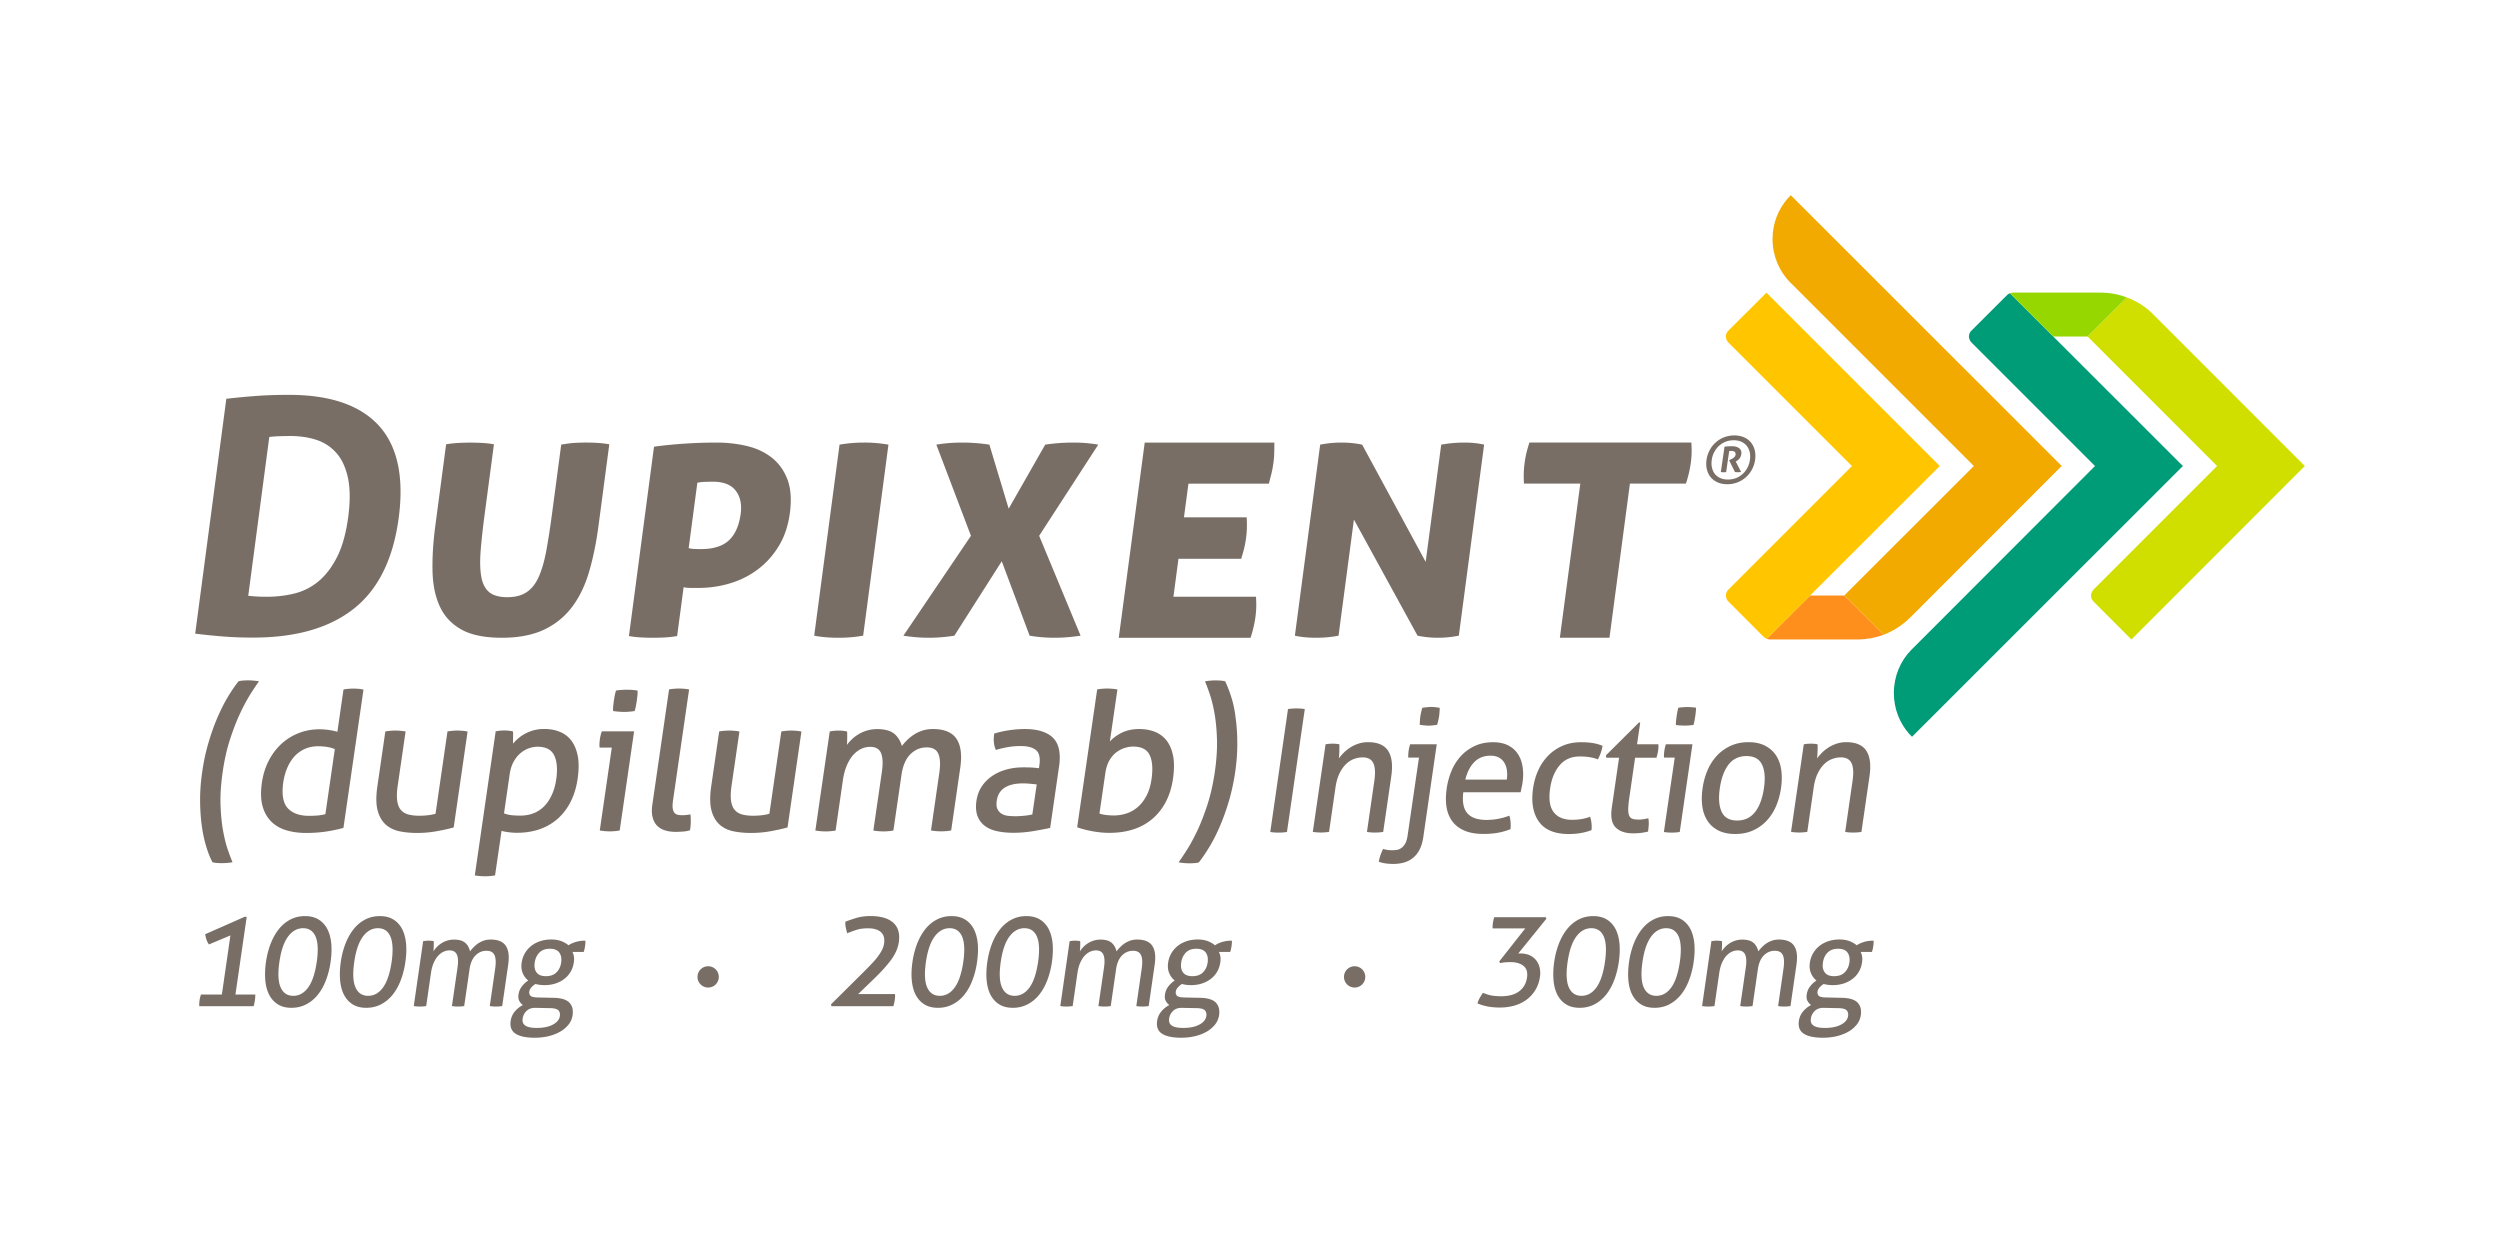 <svg version="1.1" id="Layer_1" xmlns="http://www.w3.org/2000/svg" x="0" y="0" viewBox="0 0 458.52 226.48" style="enable-background:new 0 0 458.52 226.48" xml:space="preserve"><style>.st6{fill:#796e65}</style><switch><g><path d="m422.72 85.47-31.8 31.82-6.78-6.79-.25-.26c-.24-.28-.38-.62-.38-1 0-.4.16-.75.4-1.04l.2-.21 22.52-22.52-23.75-23.76 7.18-7.17c1.72.64 3.26 1.58 4.56 2.82l28.1 28.11z" style="fill:#d0df00"/><path d="M368.64 53.78c-.16.06-.31.14-.45.26l-6.77 6.76c-.17.26-.3.57-.3.91 0 .39.17.76.4 1.03l.18.19 22.54 22.54-33.56 33.59-.11.1c-2.01 2.05-3.22 4.85-3.22 7.95 0 2.86 1.04 5.45 2.78 7.45l.55.57 49.68-49.66-31.72-31.69z" style="fill:#009b77"/><path d="M376.59 61.72h6.28l7.19-7.17c-1.48-.57-3.11-.88-4.8-.88H369.2c-.19 0-.39.04-.56.11l7.95 7.94z" style="fill:#97d700"/><path d="m328.45 35.81-.56.57c-1.75 2-2.79 4.6-2.79 7.46 0 3.09 1.22 5.9 3.22 7.95l.12.1 33.58 33.58-23.77 23.75 7.19 7.2c1.7-.64 3.26-1.61 4.57-2.84l.71-.69 27.41-27.43-49.68-49.65z" style="fill:#f2a900"/><path d="M345.45 116.43c-1.5.55-3.09.85-4.78.85h-16.04c-.21 0-.41-.04-.6-.11l7.95-7.94h6.27l7.2 7.2z" style="fill:#ff8f1c"/><path d="m355.77 85.47-31.73 31.69a1.85 1.85 0 0 1-.56-.36l-.02-.01-6.37-6.38-.1-.1a1.63 1.63 0 0 1-.44-1.1c0-.4.16-.74.4-1.02l.22-.22 22.49-22.49-22.58-22.58-.1-.11c-.26-.29-.44-.66-.44-1.08 0-.37.15-.68.35-.96l.34-.34 6.75-6.73 31.79 31.79z" style="fill:#ffc600"/><path class="st6" d="M46.43 116.94c7.87 0 14.04-1.78 18.5-5.33 4.47-3.55 7.2-9.11 8.2-16.66.99-7.51-.23-13.14-3.66-16.9-3.44-3.75-8.93-5.63-16.48-5.63-2.24 0-4.28.07-6.14.21-1.86.14-3.64.31-5.34.51l-5.71 43.08c1.65.2 3.33.37 5.03.51 1.7.14 3.57.21 5.6.21zm2.96-36.79c.57-.08 1.22-.13 1.97-.15.74-.02 1.39-.03 1.95-.03 1.68 0 3.23.23 4.67.69 1.44.46 2.66 1.25 3.67 2.37 1.01 1.12 1.73 2.64 2.15 4.55.42 1.92.45 4.31.07 7.19-.39 2.95-1.05 5.37-1.98 7.25-.93 1.88-2.05 3.37-3.35 4.49a10.893 10.893 0 0 1-4.41 2.31c-1.63.42-3.37.63-5.21.63a28.788 28.788 0 0 1-3.39-.18l3.86-29.12zM109.59 81.23a35.517 35.517 0 0 0-4.16 0c-.72.04-1.55.15-2.5.32l-1.71 12.86c-.34 2.56-.69 4.79-1.04 6.68-.36 1.89-.82 3.47-1.38 4.73-.57 1.26-1.31 2.2-2.23 2.8-.92.61-2.1.91-3.52.91-1.47 0-2.57-.31-3.31-.91-.74-.61-1.23-1.54-1.46-2.8-.23-1.26-.27-2.84-.13-4.73.15-1.89.39-4.12.73-6.68l1.71-12.92c-.7-.13-1.41-.21-2.14-.25-.73-.04-1.45-.06-2.17-.06-.75 0-1.51.02-2.25.06-.74.04-1.48.13-2.21.25l-1.97 14.88c-.41 3.07-.58 5.87-.52 8.41.06 2.54.52 4.72 1.37 6.52.85 1.81 2.18 3.2 3.98 4.19 1.8.99 4.26 1.48 7.37 1.48 3.07 0 5.64-.5 7.73-1.48 2.08-.99 3.8-2.38 5.16-4.19 1.35-1.8 2.4-3.98 3.13-6.52.74-2.54 1.31-5.35 1.71-8.41l1.97-14.88c-.69-.13-1.41-.21-2.16-.26zM138.99 104.43c1.52-1.14 2.8-2.56 3.85-4.29 1.05-1.72 1.72-3.74 2.03-6.05.33-2.52.17-4.61-.49-6.27-.66-1.66-1.64-2.98-2.94-3.97-1.3-.99-2.82-1.68-4.58-2.08-1.75-.4-3.56-.6-5.4-.6-1.89 0-3.83.06-5.83.19s-3.89.32-5.68.57l-4.6 34.73c.74.13 1.48.21 2.24.25a40.162 40.162 0 0 0 4.39 0c.74-.04 1.48-.13 2.21-.25l1.19-8.95c.41.08.87.12 1.37.12h1.39c1.97 0 3.9-.28 5.79-.85 1.85-.56 3.55-1.41 5.06-2.55zm-10.44-3.72c-.34 0-.73-.01-1.19-.03-.46-.02-.81-.07-1.05-.16l1.59-11.98c.35-.08.81-.14 1.38-.16.57-.02 1.07-.03 1.49-.03 1.93 0 3.32.55 4.16 1.64.84 1.09 1.15 2.5.92 4.22-.29 2.19-1.01 3.81-2.16 4.89-1.16 1.08-2.87 1.61-5.14 1.61zM158.31 116.59l4.64-35.04a25.64 25.64 0 0 0-4.53-.38c-1.48 0-2.96.13-4.44.38l-4.65 35.04c1.36.26 2.83.38 4.4.38 1.54.01 3.06-.12 4.58-.38zM190.59 98.27l10.84-16.72c-1.49-.26-3.02-.38-4.59-.38-1.7 0-3.41.12-5.14.38L185 93.29l-3.54-11.74c-1.7-.26-3.38-.38-5.04-.38-1.56 0-3.13.12-4.69.38l6.35 16.72-12.39 18.32c1.67.26 3.22.38 4.66.38 1.48 0 3.04-.12 4.69-.38l8.69-13.65 5.11 13.65c1.54.26 3.06.38 4.59.38.76 0 1.53-.03 2.27-.09.75-.06 1.58-.16 2.49-.29l-7.6-18.32zM205.19 116.98h24.17c.43-1.3.73-2.58.9-3.83.09-.69.14-1.32.15-1.89.01-.56-.01-1.17-.05-1.82h-15.14l.92-6.95h11.5c.22-.69.4-1.33.55-1.92.14-.58.26-1.22.35-1.92.09-.69.14-1.32.15-1.89.01-.56 0-1.19-.04-1.88h-11.5l.82-6.17h14.75c.17-.65.33-1.28.48-1.88.15-.61.26-1.26.36-1.95.09-.69.14-1.32.15-1.88.01-.56.02-1.17.02-1.82h-23.78l-4.76 35.8zM264.33 81.55l-2.85 21.5-11.65-21.5c-1.24-.26-2.51-.38-3.83-.38-1.27 0-2.56.13-3.87.38l-4.64 35.04c1.15.26 2.47.38 3.95.38 1.44 0 2.79-.13 4.06-.38l2.82-21.3 11.67 21.3c1.24.26 2.49.38 3.77.38 1.23 0 2.5-.13 3.8-.38l4.64-35.04c-1.11-.26-2.32-.38-3.64-.38-1.38 0-2.8.13-4.23.38zM280.51 81.17c-.22.65-.39 1.26-.53 1.82s-.25 1.19-.35 1.88c-.17 1.26-.21 2.53-.12 3.83h10.33l-3.75 28.27h9.1l3.75-28.27h10.27c.43-1.3.73-2.58.9-3.83.09-.69.14-1.32.15-1.88.01-.56-.01-1.17-.05-1.82h-29.7zM46.45 124.82c-.63-.05-1.27-.05-1.89 0-.31.03-.56.06-.75.11l-.04.01-.03.03c-.66.82-1.32 1.8-1.99 2.92-.66 1.11-1.3 2.39-1.9 3.79-.6 1.39-1.15 2.94-1.63 4.6-.49 1.66-.87 3.43-1.13 5.27-.27 1.84-.4 3.6-.39 5.25.01 1.65.11 3.19.3 4.58.19 1.4.46 2.68.8 3.81s.72 2.11 1.15 2.91l.03.05.05.01c.19.05.42.08.71.11a10.922 10.922 0 0 0 1.87 0c.33-.02.63-.06.9-.11l.16-.03-.08-.13c-.21-.49-.48-1.21-.8-2.14-.33-.93-.62-2.1-.87-3.46-.25-1.37-.41-2.97-.47-4.77-.06-1.8.07-3.83.39-6.03.32-2.22.78-4.26 1.37-6.05.58-1.8 1.21-3.4 1.86-4.78.65-1.38 1.29-2.55 1.88-3.49.6-.94 1.08-1.67 1.43-2.15l.12-.16-.19-.04c-.27-.05-.55-.08-.86-.11zM65.7 126.33c-.31-.02-.6-.04-.86-.04-.24 0-.52.01-.85.04-.32.02-.63.06-.9.11l-.09.02-1.12 7.75c-.42-.12-.89-.22-1.46-.31-2-.31-3.96-.11-5.67.57-1.18.47-2.25 1.14-3.18 2-.92.86-1.7 1.9-2.31 3.1-.61 1.2-1.02 2.54-1.23 3.99-.24 1.69-.2 3.13.12 4.29.33 1.16.87 2.12 1.62 2.85.75.74 1.68 1.27 2.78 1.59 1.09.32 2.28.48 3.55.48 1.35 0 2.61-.09 3.73-.26s2.16-.39 3.08-.65l.08-.02 3.66-25.24.02-.12-.12-.02a4.45 4.45 0 0 0-.85-.13zm-9.01 23.3c-1.73 0-3.04-.47-3.9-1.39-.86-.92-1.14-2.49-.85-4.66.14-.97.38-1.87.72-2.68.33-.81.77-1.52 1.3-2.12.53-.59 1.17-1.06 1.9-1.4.73-.34 1.57-.51 2.51-.51.62 0 1.19.05 1.71.14.48.08.92.21 1.33.38l-1.73 11.93c-.38.1-.82.18-1.3.24-.52.04-1.09.07-1.69.07zM84.77 134.03c-.33-.02-.61-.04-.86-.04s-.54.01-.87.04-.62.06-.88.11l-.09.02-2.19 15.09c-.84.24-1.85.36-2.99.36-.78 0-1.46-.08-2.03-.24-.55-.15-1.01-.44-1.35-.84-.34-.4-.56-.96-.66-1.67-.1-.72-.07-1.64.09-2.75l1.43-9.83.02-.12-.12-.02c-.25-.05-.54-.08-.88-.11s-.62-.04-.88-.04c-.23 0-.51.01-.85.04-.34.02-.64.06-.9.11l-.09.02-1.46 10.06c-.26 1.8-.25 3.28.04 4.39.29 1.11.79 1.99 1.49 2.62.69.62 1.55 1.03 2.56 1.24.99.2 2.07.3 3.22.3 1.22 0 2.42-.11 3.58-.32 1.16-.21 2.17-.43 3.03-.67l.08-.02 2.53-17.47.02-.12-.12-.02c-.27-.06-.55-.1-.87-.12zM104.85 135.91a4.936 4.936 0 0 0-2.13-1.67c-.86-.36-1.83-.54-2.89-.54a7.28 7.28 0 0 0-4.97 1.89c-.28.26-.54.53-.77.8v-.12c0-.25.01-.52.01-.8s.01-.54.01-.79c0-.34-.02-.43-.03-.48l-.02-.07-.07-.01a7.612 7.612 0 0 0-2.24-.11c-.26.02-.51.06-.75.11l-.09.02-3.81 26.29-.02.12.12.02c.25.05.53.08.86.11.33.02.61.04.86.04s.54-.01.87-.04c.33-.02.64-.06.92-.11l.09-.01 1.19-8.17c.35.1.77.18 1.24.24.53.07 1.06.11 1.58.11 3.07 0 5.61-.89 7.55-2.64 1.93-1.75 3.14-4.2 3.59-7.3.22-1.55.24-2.91.04-4.05-.22-1.13-.59-2.09-1.14-2.84zm-5.16 12.08c-.57.54-1.22.95-1.94 1.21s-1.5.39-2.32.39c-.74 0-1.34-.04-1.79-.1-.41-.06-.81-.17-1.2-.31l1.04-7.18c.13-.87.36-1.63.7-2.25.34-.63.75-1.15 1.22-1.56.47-.41.98-.72 1.53-.92.55-.2 1.12-.31 1.68-.31 1.5 0 2.52.53 3.03 1.58.52 1.07.64 2.54.38 4.37-.17 1.15-.46 2.16-.87 2.99-.39.84-.89 1.54-1.46 2.09zM116.83 126.64c-.27-.05-.59-.08-.94-.11-.38-.02-.67-.03-.91-.03s-.54.01-.92.03c-.36.02-.69.06-1 .11l-.08.01-.02.07c-.08.26-.16.56-.22.89-.06.33-.11.62-.15.88-.04.26-.07.55-.11.88-.04.33-.05.64-.04.93v.1l.1.02c.29.05.61.08.97.11.35.02.67.04.95.04.26 0 .56-.01.91-.04.36-.03.67-.06.95-.11l.08-.01.02-.07c.09-.28.16-.59.22-.92.06-.33.11-.62.15-.88.04-.26.07-.55.11-.88.04-.33.05-.63.04-.89v-.1l-.11-.03zM110.36 134.21c-.08.19-.15.42-.2.66-.06.24-.11.48-.14.73-.03.24-.06.48-.07.73-.01.25-.01.47.01.67l.01.11h2.24l-2.19 15.08-.02.12.12.02c.26.05.54.08.86.11.33.02.6.04.83.04.25 0 .53-.01.87-.04.32-.02.62-.06.89-.11l.09-.02 2.62-18.04.02-.14h-5.9l-.04.08zM126.64 149.35l-.14.03c-.19.05-.42.08-.68.1-.65.06-1.1.05-1.53-.05a1.11 1.11 0 0 1-.58-.34c-.15-.18-.26-.45-.32-.8-.06-.36-.04-.86.05-1.5l2.93-20.22.02-.12-.12-.02a9.56 9.56 0 0 0-.86-.11c-.31-.02-.6-.04-.86-.04s-.55.01-.87.04c-.31.02-.61.06-.88.11l-.09.02-3.06 21.08c-.14.95-.12 1.75.05 2.39.17.65.46 1.18.86 1.56.4.39.9.67 1.48.84.57.17 1.2.25 1.89.25.39 0 .83-.02 1.31-.05.48-.04.9-.11 1.25-.23l.07-.02.01-.08c.14-.96.16-1.87.07-2.69v-.15zM146 134.03c-.33-.02-.61-.04-.86-.04s-.54.01-.87.04-.62.06-.88.11l-.09.02-2.19 15.09c-.84.24-1.85.36-2.99.36-.78 0-1.46-.08-2.03-.24-.55-.15-1.01-.44-1.35-.84-.34-.4-.56-.96-.66-1.67-.1-.72-.07-1.64.09-2.75l1.43-9.83.02-.12-.12-.02c-.25-.05-.54-.08-.88-.11s-.62-.04-.88-.04c-.23 0-.51.01-.85.04-.34.02-.64.06-.9.11l-.09.02-1.46 10.06c-.26 1.8-.25 3.28.04 4.39.29 1.11.79 1.99 1.49 2.62.69.62 1.55 1.03 2.56 1.24.99.2 2.07.3 3.22.3 1.22 0 2.42-.11 3.58-.32 1.16-.21 2.17-.43 3.03-.67l.08-.02 2.53-17.47.02-.12-.12-.02c-.27-.06-.55-.1-.87-.12zM171.07 133.71c-.69 0-1.32.1-1.9.29-.57.19-1.1.44-1.57.75s-.91.66-1.31 1.07c-.33.33-.63.67-.88 1-.27-.93-.72-1.67-1.36-2.21-.7-.59-1.77-.89-3.19-.89-.68 0-1.33.1-1.93.29-.6.19-1.14.44-1.62.75-.48.3-.92.66-1.29 1.05a8.7 8.7 0 0 0-.69.81c.03-.29.04-.61.05-.97.01-.58.01-1.04-.01-1.39l-.01-.1-.1-.02c-.24-.05-.48-.08-.71-.11a7.51 7.51 0 0 0-1.5 0c-.26.02-.52.06-.78.11l-.09.02-2.62 18.04-.02.12.12.02c.26.05.55.08.87.11.34.02.63.04.88.04s.53-.01.87-.04c.32-.02.62-.06.89-.11l.09-.02 1.34-9.26c.15-1.01.39-1.91.72-2.68.33-.77.72-1.41 1.17-1.91.45-.5.94-.88 1.47-1.12.53-.25 1.09-.37 1.65-.37.98 0 1.62.36 1.96 1.1.34.76.4 1.92.18 3.45l-1.55 10.67-.02.12.12.02c.25.05.54.08.85.11.33.02.61.04.86.04s.53-.01.87-.04c.32-.02.62-.06.89-.11l.09-.02 1.49-10.24c.24-1.64.78-2.9 1.62-3.74.83-.83 1.84-1.26 2.99-1.26 1.08 0 1.77.37 2.12 1.13.36.78.43 1.97.2 3.55l-1.51 10.43-.02.12.12.02c.25.05.54.08.85.11.33.02.61.04.86.04s.54-.01.89-.04c.33-.02.63-.06.9-.11l.09-.02 1.67-11.53c.33-2.31.1-4.08-.69-5.26-.79-1.2-2.26-1.81-4.37-1.81zM187.97 133.71c-.88 0-1.83.07-2.81.21-.98.14-1.9.34-2.73.6l-.08.02-.01.08c-.16 1.09-.07 2.04.27 2.83l.04.1.11-.03c.7-.21 1.42-.38 2.14-.5.72-.13 1.49-.19 2.3-.19 1.29 0 2.25.26 2.84.77.58.5.78 1.43.59 2.76l-.08.54c-.3-.04-.67-.08-1.07-.11-.48-.04-1.1-.05-1.84-.05-1.01 0-2 .12-2.95.37-.95.25-1.83.63-2.61 1.14-.78.51-1.45 1.16-1.97 1.92-.53.77-.87 1.68-1.02 2.69-.15 1.04-.1 1.94.15 2.68.25.74.68 1.36 1.27 1.84.58.48 1.34.83 2.25 1.04.89.21 1.93.32 3.08.32 1.21 0 2.43-.1 3.63-.3 1.2-.2 2.23-.39 3.06-.58l.08-.02 1.64-11.32c.34-2.36-.03-4.11-1.12-5.2-1.07-1.06-2.81-1.61-5.16-1.61zm-1.76 15.99c-.41 0-.85-.02-1.31-.07a2.78 2.78 0 0 1-1.17-.37c-.33-.2-.6-.49-.78-.86-.19-.37-.23-.9-.13-1.57.15-1.05.64-1.85 1.44-2.36.81-.52 1.94-.79 3.36-.79.36 0 .82.02 1.34.07.49.04.87.08 1.18.12l-.8 5.5c-.43.11-.93.19-1.46.24-.59.06-1.15.09-1.67.09zM214.03 135.91a5.081 5.081 0 0 0-2.16-1.67c-.87-.35-1.86-.53-2.94-.53-1.27 0-2.41.26-3.39.78-.81.43-1.47.94-1.98 1.5l1.37-9.42.02-.12-.12-.02c-.26-.05-.56-.08-.87-.11-.33-.02-.62-.04-.88-.04s-.55.01-.87.04c-.31.02-.61.06-.89.11l-.09.02-3.67 25.28.1.03c.71.26 1.61.49 2.67.69 1.06.2 2.12.3 3.15.3 3.28 0 5.96-.89 7.96-2.64s3.25-4.2 3.7-7.3c.22-1.55.24-2.91.04-4.05-.21-1.14-.6-2.1-1.15-2.85zm-5.29 12.05c-.6.54-1.29.94-2.04 1.2-.76.26-1.57.4-2.41.4-.5 0-.99-.03-1.46-.09a6 6 0 0 1-1.18-.26l1.08-7.42c.13-.89.37-1.66.72-2.28.35-.62.78-1.13 1.26-1.5s1-.65 1.54-.82c.53-.17 1.07-.26 1.59-.26 1.5 0 2.52.52 3.01 1.54.51 1.05.62 2.54.35 4.44-.17 1.15-.47 2.15-.9 2.99-.44.84-.96 1.53-1.56 2.06zM225.85 127.92c-.35-1.12-.73-2.1-1.12-2.92l-.03-.05-.06-.01c-.18-.05-.42-.08-.72-.11-.61-.05-1.25-.05-1.89 0-.33.03-.61.06-.87.11l-.16.03.06.14c.21.48.47 1.18.8 2.14.32.93.62 2.1.87 3.48.25 1.37.41 2.98.47 4.78.06 1.79-.07 3.83-.39 6.05-.32 2.2-.78 4.23-1.36 6.03-.59 1.81-1.22 3.42-1.86 4.78-.65 1.36-1.28 2.53-1.88 3.47-.61.96-1.08 1.66-1.43 2.15l-.12.16.19.04c.26.05.55.08.87.11.32.02.66.04.98.04.31 0 .6-.01.89-.04.29-.02.53-.06.73-.11l.04-.01.03-.03c.63-.79 1.29-1.77 1.97-2.9.68-1.13 1.33-2.42 1.92-3.81.6-1.41 1.15-2.95 1.63-4.58.48-1.65.86-3.41 1.13-5.25.27-1.84.4-3.61.39-5.27 0-1.65-.1-3.2-.3-4.6-.15-1.42-.43-2.7-.78-3.82zM321.83 82.56c-.14-.54-.37-1.02-.7-1.42-.33-.4-.76-.72-1.27-.94-.52-.22-1.11-.34-1.77-.34-.66 0-1.29.12-1.87.34a5.036 5.036 0 0 0-2.65 2.36 5.42 5.42 0 0 0-.58 1.77c-.09.64-.07 1.23.07 1.78.14.54.37 1.02.7 1.42.33.4.76.71 1.27.94.51.23 1.11.34 1.77.34.66 0 1.29-.12 1.87-.34a5.095 5.095 0 0 0 2.65-2.35c.29-.54.49-1.14.58-1.78.09-.64.06-1.23-.07-1.78zm-4.92 5.39c-.54 0-1.02-.09-1.42-.28-.4-.19-.74-.44-.98-.76-.25-.32-.42-.7-.52-1.14-.1-.43-.11-.91-.04-1.42.07-.5.22-.98.45-1.41.22-.44.51-.82.85-1.14.34-.32.75-.58 1.21-.77.46-.19.97-.28 1.51-.28.55 0 1.03.09 1.43.28.4.19.73.44.98.76s.43.7.53 1.14c.1.44.11.91.04 1.41-.07.51-.22.99-.45 1.43-.23.44-.52.82-.86 1.14-.35.32-.75.58-1.21.77-.47.17-.98.27-1.52.27z"/><path class="st6" d="M318.94 82.18c-.16-.11-.36-.2-.59-.26-.23-.06-.5-.08-.78-.08-.23 0-.44.01-.64.02-.19.02-.4.04-.61.06h-.03l-.67 4.61-.01.04.04.01c.14.02.3.04.46.04.17 0 .33-.01.45-.04l.03-.01.56-3.84c.08-.01.15-.02.21-.02.07 0 .14-.01.2-.01.26 0 .46.06.6.18.14.12.19.28.16.5s-.14.4-.32.54c-.19.15-.38.26-.58.35l-.3.12 1.07 2.16.01.02h.02c.21.04.47.04.74.03.1 0 .2-.01.31-.03l.06-.01-.98-1.91c.21-.11.42-.26.62-.47.21-.22.34-.52.4-.89.04-.25.02-.47-.06-.67a1.3 1.3 0 0 0-.37-.44z"/><g><path class="st6" d="M236.23 130.05c.25-.04.5-.07.77-.09a10.428 10.428 0 0 1 1.57 0c.26.02.5.05.74.09l-3.27 22.54a9.582 9.582 0 0 1-1.55.12c-.26 0-.52-.01-.79-.03-.27-.02-.51-.05-.72-.09l3.25-22.54zM243.12 136.51c.23-.04.45-.07.66-.09a6.908 6.908 0 0 1 1.26 0c.19.02.39.05.61.09.01.31.01.74 0 1.27-.02.53-.05.98-.1 1.33.25-.35.56-.71.92-1.07.36-.36.76-.67 1.21-.96s.94-.51 1.48-.69c.55-.18 1.13-.27 1.75-.27 1.77 0 2.99.53 3.68 1.58.69 1.06.88 2.62.58 4.69l-1.48 10.19c-.23.04-.48.07-.77.09-.28.02-.54.03-.76.03a9.9 9.9 0 0 1-.73-.03c-.27-.02-.51-.05-.72-.09l1.35-9.34c.22-1.48.15-2.58-.19-3.28-.34-.7-.99-1.05-1.95-1.05-.56 0-1.11.11-1.64.31-.53.21-1.02.53-1.46.97-.44.44-.83 1.01-1.17 1.71-.33.7-.57 1.54-.71 2.52l-1.18 8.15c-.23.04-.48.07-.75.09-.27.02-.52.03-.74.03s-.47-.01-.75-.03a6.52 6.52 0 0 1-.74-.09l2.34-16.06zM260.25 138.95h-1.96c-.01-.17-.02-.36 0-.58.01-.22.03-.43.06-.64.03-.21.07-.42.12-.64.05-.22.11-.41.17-.58h4.87l-2.46 16.99c-.14.94-.37 1.72-.7 2.35-.33.63-.74 1.13-1.23 1.52-.49.39-1.03.66-1.64.83-.61.17-1.25.25-1.93.25-1.08 0-1.97-.14-2.68-.41.08-.4.19-.81.33-1.22.14-.42.31-.79.49-1.13.46.17 1.01.25 1.65.25.26 0 .54-.02.82-.06.29-.04.56-.15.83-.33.27-.18.5-.44.72-.8.21-.36.36-.85.45-1.47l2.09-14.33zm.15-6.02c0-.29.01-.57.03-.83.02-.26.04-.51.08-.74.03-.23.08-.48.14-.74.06-.26.13-.53.21-.8.27-.04.55-.08.86-.11.31-.03.57-.05.79-.05.22 0 .47.02.76.05.28.03.55.07.78.11 0 .27-.01.54-.03.8-.02.26-.04.51-.08.74-.03.23-.08.48-.14.74-.06.26-.13.54-.21.83-.25.04-.52.08-.81.11-.3.03-.55.05-.77.05-.22 0-.48-.02-.77-.05-.31-.03-.59-.06-.84-.11M268.38 145.31c-.21 1.75.03 3.04.75 3.85.71.82 1.88 1.22 3.51 1.22 1.42 0 2.82-.26 4.18-.78.12.31.19.7.23 1.14.03.45.03.89-.01 1.33-.7.29-1.46.51-2.28.66-.81.15-1.7.22-2.66.22-1.4 0-2.58-.2-3.52-.61s-1.69-.98-2.23-1.72-.89-1.62-1.05-2.63c-.15-1.01-.14-2.13.03-3.34.17-1.19.48-2.3.92-3.34a9.205 9.205 0 0 1 1.73-2.69c.71-.76 1.56-1.37 2.54-1.82.98-.45 2.09-.67 3.33-.67 1.06 0 1.97.19 2.72.56.75.38 1.35.89 1.79 1.55.45.66.74 1.44.89 2.35.15.91.15 1.9-.01 2.96-.04.29-.1.6-.17.93l-.18.83h-10.51zm7.98-2.32c.08-.58.09-1.14.02-1.68-.07-.53-.23-1-.46-1.39-.23-.4-.56-.72-.97-.96-.42-.24-.94-.36-1.56-.36-1.22 0-2.22.39-2.98 1.16-.76.77-1.32 1.85-1.66 3.23h7.61zM291.62 149.8c.12.29.21.66.26 1.1.06.44.06.89.02 1.35-1.25.48-2.64.72-4.17.72-2.57 0-4.4-.76-5.48-2.27-1.08-1.52-1.44-3.56-1.07-6.13.17-1.19.49-2.3.96-3.32a9.282 9.282 0 0 1 1.82-2.67c.74-.75 1.61-1.35 2.62-1.79 1.01-.44 2.13-.66 3.38-.66.84 0 1.58.05 2.2.16.63.1 1.21.27 1.76.5-.05.36-.15.77-.31 1.24s-.34.88-.56 1.24c-.93-.36-2.03-.53-3.29-.53-1.55 0-2.78.53-3.69 1.6-.92 1.07-1.5 2.48-1.76 4.23-.29 2.01-.07 3.47.66 4.4.73.93 1.84 1.39 3.35 1.39.6 0 1.16-.04 1.69-.13a7.87 7.87 0 0 0 1.61-.43M296.95 138.98h-2.35l-.06-.44 6.05-6.02h.24l-.58 3.98h3.91c.03.36.01.75-.05 1.19-.03.23-.08.45-.13.66-.05.21-.11.42-.18.63h-3.91l-1.06 7.33a17.1 17.1 0 0 0-.2 2.1c0 .52.06.93.19 1.21.13.28.33.47.61.56.28.09.64.14 1.08.14.34 0 .67-.03.97-.08.31-.05.59-.11.84-.17.08.42.1.85.07 1.29-.03.44-.08.83-.12 1.16-.42.1-.85.18-1.3.24-.45.05-.92.08-1.43.08-1.44 0-2.52-.37-3.23-1.1-.71-.73-.94-1.94-.69-3.63l1.33-9.13zM307.16 138.95h-1.96c-.02-.17-.02-.36-.01-.58.01-.22.03-.43.06-.64.03-.21.07-.42.12-.64.05-.22.11-.41.17-.58h4.87l-2.33 16.08c-.23.04-.48.07-.75.09-.27.02-.52.03-.74.03-.2 0-.44-.01-.7-.03-.27-.02-.51-.05-.72-.09l1.99-13.64zm.21-5.99c-.01-.25.01-.52.04-.82.03-.29.07-.55.1-.78.03-.23.08-.49.13-.78.05-.29.12-.55.19-.78a12.222 12.222 0 0 1 1.65-.12c.22 0 .48.01.78.03s.56.05.8.09c.01.23-.01.49-.04.78-.03.29-.06.55-.1.78-.03.23-.08.49-.13.78-.05.29-.12.56-.19.82a11.417 11.417 0 0 1-1.58.12c-.24 0-.51-.01-.81-.03a5.15 5.15 0 0 1-.84-.09M318.24 152.96c-1.2 0-2.23-.22-3.07-.64-.84-.43-1.51-1.02-2-1.77s-.81-1.64-.95-2.67c-.14-1.02-.13-2.13.05-3.32.17-1.19.48-2.3.92-3.32a9.235 9.235 0 0 1 1.73-2.67c.71-.75 1.55-1.35 2.52-1.79.97-.44 2.05-.66 3.25-.66 1.2 0 2.22.22 3.06.66.84.44 1.51 1.03 2 1.79.49.75.81 1.64.95 2.67.14 1.02.13 2.13-.05 3.32-.17 1.19-.48 2.3-.92 3.32a9.235 9.235 0 0 1-1.73 2.67c-.71.75-1.55 1.34-2.51 1.77-.96.43-2.04.64-3.25.64m.36-2.47c1.38 0 2.48-.52 3.3-1.57.81-1.04 1.35-2.5 1.62-4.36.27-1.86.15-3.31-.36-4.34-.51-1.04-1.46-1.55-2.84-1.55s-2.48.52-3.28 1.55c-.8 1.03-1.34 2.48-1.61 4.34-.27 1.86-.15 3.31.35 4.36.5 1.05 1.44 1.57 2.82 1.57M330.83 136.51c.23-.04.45-.07.66-.09a6.908 6.908 0 0 1 1.26 0c.19.02.39.05.61.09.01.31.01.74 0 1.27-.02.53-.05.98-.1 1.33.25-.35.56-.71.92-1.07.36-.36.76-.67 1.21-.96s.94-.51 1.48-.69c.55-.18 1.13-.27 1.75-.27 1.76 0 2.99.53 3.68 1.58.69 1.06.88 2.62.58 4.69l-1.48 10.19c-.23.04-.48.07-.77.09-.28.02-.54.03-.76.03a9.9 9.9 0 0 1-.73-.03c-.27-.02-.51-.05-.72-.09l1.35-9.34c.22-1.48.15-2.58-.19-3.28-.34-.7-.99-1.05-1.95-1.05-.56 0-1.11.11-1.64.31-.53.21-1.02.53-1.46.97-.45.44-.83 1.01-1.17 1.71-.33.7-.57 1.54-.71 2.52l-1.18 8.15c-.23.04-.48.07-.75.09-.27.02-.52.03-.74.03-.22 0-.47-.01-.75-.03-.28-.02-.52-.05-.74-.09l2.34-16.06z"/></g><circle class="st6" cx="129.88" cy="179.17" r="1.96"/><g><path class="st6" d="M275.31 182.72c.59 0 1.15-.06 1.69-.18s1.02-.32 1.44-.6.78-.63 1.06-1.07c.29-.44.48-.97.57-1.6.14-.95-.08-1.66-.65-2.12-.57-.46-1.37-.69-2.39-.69-.31 0-.63.01-.95.04-.32.02-.64.07-.96.15l-.14-.32 4.77-6.06h-5.99c-.02-.31 0-.64.05-.99.02-.17.06-.35.1-.53.04-.19.09-.36.15-.53h9.44l.12.28-5.17 6.39c.05-.02.1-.02.17-.02h.19c.73 0 1.34.13 1.84.38s.89.58 1.18.99c.29.41.49.86.58 1.36.1.5.11 1 .04 1.49-.14.99-.44 1.83-.89 2.55s-1.01 1.31-1.67 1.78c-.66.47-1.4.81-2.22 1.04-.82.22-1.69.33-2.59.33-.78 0-1.5-.06-2.16-.18-.67-.12-1.31-.31-1.94-.58.1-.34.23-.67.41-.99.18-.32.38-.64.59-.95.47.2.96.36 1.49.48.53.09 1.14.15 1.84.15zM292.21 168.02c.99 0 1.82.21 2.5.63.68.42 1.21 1.01 1.6 1.75.38.75.62 1.64.72 2.66.09 1.03.05 2.15-.13 3.38-.17 1.21-.46 2.33-.86 3.37-.4 1.04-.9 1.92-1.5 2.66-.6.74-1.31 1.32-2.12 1.74-.81.42-1.71.63-2.69.63s-1.82-.21-2.49-.63c-.67-.42-1.2-1-1.59-1.74-.39-.74-.62-1.63-.72-2.66-.09-1.04-.05-2.16.12-3.37.18-1.23.47-2.36.87-3.38s.9-1.91 1.5-2.66c.6-.75 1.3-1.33 2.11-1.75.8-.42 1.7-.63 2.68-.63zm-.35 2.22c-1.08 0-2 .51-2.76 1.54-.76 1.03-1.29 2.58-1.59 4.67-.3 2.09-.22 3.64.24 4.66.46 1.02 1.23 1.53 2.31 1.53s1.99-.51 2.73-1.53 1.26-2.57 1.57-4.66c.3-2.09.23-3.64-.21-4.67-.44-1.03-1.21-1.54-2.29-1.54zM305.94 168.02c.99 0 1.82.21 2.5.63.68.42 1.21 1.01 1.6 1.75.38.75.62 1.64.72 2.66.09 1.03.05 2.15-.13 3.38-.17 1.21-.46 2.33-.86 3.37-.4 1.04-.9 1.92-1.5 2.66-.6.74-1.31 1.32-2.12 1.74-.81.42-1.71.63-2.69.63s-1.82-.21-2.49-.63c-.67-.42-1.2-1-1.59-1.74-.39-.74-.62-1.63-.72-2.66-.09-1.04-.05-2.16.12-3.37.18-1.23.47-2.36.87-3.38s.9-1.91 1.5-2.66c.6-.75 1.3-1.33 2.11-1.75.8-.42 1.69-.63 2.68-.63zm-.35 2.22c-1.08 0-2 .51-2.76 1.54-.76 1.03-1.29 2.58-1.59 4.67-.3 2.09-.22 3.64.24 4.66.46 1.02 1.23 1.53 2.31 1.53s1.99-.51 2.73-1.53 1.26-2.57 1.57-4.66c.3-2.09.23-3.64-.21-4.67-.45-1.03-1.21-1.54-2.29-1.54zM313.89 172.62c.17-.03.34-.05.51-.07.16-.02.33-.02.5-.02a4.302 4.302 0 0 1 .93.09c.01.23.01.54 0 .92s-.03.7-.07.96c.18-.28.39-.55.63-.8.25-.26.52-.48.84-.69s.66-.36 1.05-.49c.39-.12.8-.19 1.25-.19.92 0 1.6.19 2.05.57s.75.91.91 1.59c.19-.26.42-.53.68-.79.26-.26.54-.5.85-.7s.64-.36 1.01-.49c.37-.12.78-.19 1.22-.19 1.37 0 2.3.39 2.81 1.16.51.78.65 1.92.43 3.44l-1.1 7.6c-.17.03-.37.05-.58.07-.22.01-.41.02-.58.02s-.36-.01-.56-.02c-.21-.02-.39-.04-.55-.07l1-6.93c.15-1.07.11-1.87-.13-2.41-.25-.53-.74-.8-1.47-.8-.78 0-1.46.29-2.02.86-.57.57-.93 1.42-1.09 2.53l-.98 6.75c-.17.03-.37.05-.58.07-.21.01-.4.02-.57.02s-.36-.01-.56-.02c-.21-.02-.39-.04-.55-.07l1.03-7.09c.15-1.04.11-1.82-.12-2.34-.23-.52-.69-.78-1.36-.78-.38 0-.76.09-1.12.26-.36.17-.69.43-1 .77-.3.34-.56.77-.79 1.29-.22.52-.38 1.12-.48 1.8l-.88 6.09c-.17.03-.37.05-.57.07-.21.01-.4.02-.57.02s-.36-.01-.57-.02c-.21-.02-.4-.04-.56-.07l1.71-11.9zM337.86 183.01c1.36.03 2.31.33 2.84.88.53.56.73 1.33.59 2.3-.09.63-.34 1.21-.73 1.71-.4.5-.9.94-1.52 1.3-.62.36-1.33.64-2.14.84-.8.19-1.66.29-2.56.29-1.58 0-2.75-.25-3.51-.74s-1.06-1.28-.9-2.35c.09-.64.34-1.21.75-1.71s.91-.9 1.49-1.2c-.28-.2-.5-.45-.66-.76-.17-.3-.21-.68-.15-1.13.08-.57.28-1.07.6-1.49.31-.42.71-.79 1.19-1.12-.46-.36-.79-.82-1.02-1.38-.23-.57-.29-1.21-.18-1.92.09-.59.27-1.14.56-1.65s.67-.96 1.13-1.34 1.01-.68 1.64-.9c.63-.22 1.33-.33 2.1-.33.69 0 1.3.1 1.83.3s.97.46 1.33.77c.34-.25.79-.45 1.33-.62.55-.16 1.13-.24 1.76-.24.02.29 0 .62-.05.98-.02.17-.06.35-.1.53-.04.19-.09.37-.15.56h-2.07c.13.26.22.55.27.86.05.31.04.67-.02 1.07-.09.64-.29 1.21-.59 1.72s-.69.95-1.17 1.31c-.48.37-1.02.64-1.63.84-.61.19-1.26.29-1.95.29-.63 0-1.19-.07-1.67-.21-.23.12-.47.31-.72.57-.24.26-.39.53-.43.83a.9.9 0 0 0 .19.73c.17.21.6.32 1.29.34l3.03.07zm-3.37 1.84c-.69-.02-1.23.17-1.64.56-.4.39-.64.85-.72 1.4-.05.34-.02.62.09.84s.28.39.51.52c.23.13.52.22.86.28.34.05.71.08 1.13.08 1.23 0 2.22-.21 2.97-.62.75-.41 1.17-.93 1.26-1.55.07-.46-.03-.82-.28-1.07-.25-.25-.77-.38-1.55-.39l-2.63-.05zm1.9-5.81c.83 0 1.48-.23 1.94-.7.47-.46.75-1.06.86-1.79.11-.74 0-1.35-.33-1.83-.33-.47-.91-.71-1.74-.71s-1.47.24-1.93.71c-.46.47-.74 1.08-.85 1.83-.11.73 0 1.33.33 1.79s.89.7 1.72.7z"/></g><g><path class="st6" d="m152.51 184.55-.11-.33 5.83-5.78c.52-.52 1-1.01 1.45-1.48.45-.46.85-.91 1.19-1.35.34-.44.63-.87.85-1.29.22-.42.37-.86.43-1.31.13-.89-.06-1.57-.57-2.04s-1.3-.71-2.37-.71c-.82 0-1.52.09-2.11.28-.59.19-1.16.4-1.72.63-.09-.34-.17-.68-.25-1.04-.08-.35-.1-.71-.08-1.08.63-.25 1.33-.49 2.08-.71s1.62-.33 2.58-.33c.87 0 1.64.1 2.33.29.69.19 1.26.48 1.72.87.46.39.79.88.98 1.48.19.6.23 1.3.12 2.11-.16 1.13-.64 2.22-1.42 3.28-.78 1.06-1.85 2.24-3.19 3.53l-2.85 2.75h6.76c.01.19.01.37 0 .56a6.353 6.353 0 0 1-.17 1.14c-.04.18-.09.36-.15.53h-11.33zM174.51 168.02c.99 0 1.82.21 2.5.63.68.42 1.21 1.01 1.6 1.75.38.75.62 1.64.72 2.66.09 1.03.05 2.15-.13 3.38-.17 1.21-.46 2.33-.86 3.37-.4 1.04-.9 1.92-1.5 2.66-.6.74-1.3 1.32-2.12 1.74-.81.42-1.71.63-2.69.63s-1.82-.21-2.49-.63c-.67-.42-1.2-1-1.59-1.74-.39-.74-.62-1.63-.72-2.66s-.05-2.16.12-3.37c.18-1.23.47-2.36.87-3.38s.9-1.91 1.5-2.66c.6-.75 1.3-1.33 2.11-1.75.8-.42 1.7-.63 2.68-.63zm-.34 2.22c-1.08 0-2 .51-2.76 1.54-.76 1.03-1.29 2.58-1.59 4.67-.3 2.09-.22 3.64.24 4.66s1.23 1.53 2.31 1.53 1.99-.51 2.73-1.53 1.26-2.57 1.57-4.66c.3-2.09.23-3.64-.21-4.67-.45-1.03-1.21-1.54-2.29-1.54zM188.24 168.02c.99 0 1.82.21 2.5.63.68.42 1.21 1.01 1.6 1.75.38.75.62 1.64.72 2.66.09 1.03.05 2.15-.13 3.38-.17 1.21-.46 2.33-.86 3.37-.4 1.04-.9 1.92-1.5 2.66-.6.74-1.3 1.32-2.12 1.74-.81.42-1.71.63-2.69.63s-1.82-.21-2.49-.63c-.67-.42-1.2-1-1.59-1.74-.39-.74-.62-1.63-.72-2.66s-.05-2.16.12-3.37c.18-1.23.47-2.36.87-3.38s.9-1.91 1.5-2.66c.6-.75 1.3-1.33 2.11-1.75.8-.42 1.69-.63 2.68-.63zm-.35 2.22c-1.08 0-2 .51-2.76 1.54-.76 1.03-1.29 2.58-1.59 4.67-.3 2.09-.22 3.64.24 4.66s1.23 1.53 2.31 1.53 1.99-.51 2.73-1.53 1.26-2.57 1.57-4.66c.3-2.09.23-3.64-.21-4.67-.45-1.03-1.21-1.54-2.29-1.54zM196.18 172.62c.17-.03.34-.05.51-.07.16-.02.33-.02.5-.02a4.302 4.302 0 0 1 .93.09c.01.23.01.54 0 .92s-.03.7-.07.96c.18-.28.39-.55.63-.8.25-.26.52-.48.84-.69s.66-.36 1.05-.49c.39-.12.8-.19 1.25-.19.92 0 1.6.19 2.05.57s.75.91.91 1.59c.19-.26.42-.53.68-.79.26-.26.54-.5.85-.7s.64-.36 1.01-.49c.37-.12.78-.19 1.22-.19 1.37 0 2.3.39 2.81 1.16.51.78.65 1.92.43 3.44l-1.1 7.6c-.17.03-.37.05-.58.07-.22.01-.41.02-.58.02s-.36-.01-.56-.02c-.21-.02-.39-.04-.55-.07l1-6.93c.15-1.07.11-1.87-.13-2.41-.25-.53-.74-.8-1.47-.8-.78 0-1.46.29-2.02.86-.57.57-.93 1.42-1.09 2.53l-.98 6.75c-.17.03-.37.05-.58.07-.21.01-.4.02-.57.02s-.36-.01-.56-.02c-.21-.02-.39-.04-.55-.07l1.03-7.09c.15-1.04.11-1.82-.12-2.34-.23-.52-.69-.78-1.36-.78-.38 0-.76.09-1.12.26-.36.17-.69.43-1 .77-.3.34-.56.77-.79 1.29-.22.52-.38 1.12-.48 1.8l-.88 6.09c-.17.03-.37.05-.57.07-.21.01-.4.02-.57.02s-.36-.01-.57-.02c-.21-.02-.4-.04-.56-.07l1.71-11.9zM220.16 183.01c1.36.03 2.31.33 2.84.88.53.56.73 1.33.59 2.3-.09.63-.34 1.21-.73 1.71-.4.5-.9.94-1.52 1.3-.62.36-1.33.64-2.14.84-.8.19-1.66.29-2.56.29-1.58 0-2.75-.25-3.51-.74s-1.06-1.28-.9-2.35c.09-.64.34-1.21.75-1.71s.91-.9 1.49-1.2c-.28-.2-.5-.45-.66-.76-.17-.3-.21-.68-.15-1.13.08-.57.28-1.07.6-1.49.31-.42.71-.79 1.19-1.12-.46-.36-.79-.82-1.02-1.38-.23-.57-.29-1.21-.18-1.92.09-.59.27-1.14.56-1.65s.67-.96 1.13-1.34 1.01-.68 1.64-.9c.63-.22 1.33-.33 2.1-.33.69 0 1.3.1 1.83.3s.97.46 1.33.77c.34-.25.79-.45 1.33-.62.55-.16 1.13-.24 1.76-.24.02.29 0 .62-.05.98-.02.17-.06.35-.1.53-.04.19-.09.37-.15.56h-2.07c.13.26.22.55.27.86.05.31.04.67-.02 1.07-.09.64-.29 1.21-.59 1.72s-.69.95-1.17 1.31c-.48.37-1.02.64-1.63.84-.61.19-1.26.29-1.95.29-.63 0-1.19-.07-1.67-.21-.23.12-.47.31-.72.57-.24.26-.39.53-.43.83a.9.9 0 0 0 .19.73c.17.21.6.32 1.29.34l3.03.07zm-3.37 1.84c-.69-.02-1.23.17-1.64.56-.4.39-.64.85-.72 1.4-.05.34-.02.62.09.84s.28.39.51.52c.23.13.52.22.86.28.34.05.71.08 1.13.08 1.23 0 2.22-.21 2.97-.62.75-.41 1.17-.93 1.26-1.55.07-.46-.03-.82-.28-1.07-.25-.25-.77-.38-1.55-.39l-2.63-.05zm1.9-5.81c.83 0 1.48-.23 1.94-.7.47-.46.75-1.06.86-1.79.11-.74 0-1.35-.33-1.83-.33-.47-.91-.71-1.74-.71s-1.47.24-1.93.71c-.46.47-.74 1.08-.85 1.83-.11.73 0 1.33.33 1.79s.89.7 1.72.7z"/></g><circle class="st6" cx="248.45" cy="179.17" r="1.96"/><g><path class="st6" d="M38.32 173.22c-.2-.29-.34-.57-.44-.86-.1-.29-.18-.62-.26-1.01l7.25-3.2h.38l-2.07 14.26h3.65c-.01.39-.03.74-.08 1.06-.05.35-.13.71-.23 1.08h-9.97c-.02-.34 0-.7.05-1.08.05-.37.14-.72.26-1.06h3.83l1.57-10.85-3.94 1.66zM55.94 168.02c.99 0 1.82.21 2.5.63.68.42 1.21 1.01 1.6 1.75.38.75.62 1.64.72 2.66.09 1.03.05 2.15-.13 3.38-.17 1.21-.46 2.33-.86 3.37-.4 1.04-.9 1.92-1.5 2.66-.6.74-1.31 1.32-2.12 1.74-.81.42-1.71.63-2.69.63s-1.82-.21-2.49-.63c-.67-.42-1.2-1-1.59-1.74-.39-.74-.62-1.63-.72-2.66-.09-1.04-.05-2.16.12-3.37.18-1.23.47-2.36.87-3.38s.9-1.91 1.5-2.66c.6-.75 1.3-1.33 2.11-1.75.8-.42 1.69-.63 2.68-.63zm-.35 2.22c-1.08 0-2 .51-2.76 1.54-.76 1.03-1.29 2.58-1.59 4.67-.3 2.09-.22 3.64.24 4.66.46 1.02 1.23 1.53 2.31 1.53s1.99-.51 2.73-1.53 1.26-2.57 1.57-4.66c.3-2.09.23-3.64-.21-4.67-.44-1.03-1.21-1.54-2.29-1.54zM69.66 168.02c.99 0 1.82.21 2.5.63.68.42 1.21 1.01 1.6 1.75.38.75.62 1.64.72 2.66.09 1.03.05 2.15-.13 3.38-.17 1.21-.46 2.33-.86 3.37-.4 1.04-.9 1.92-1.5 2.66-.6.74-1.31 1.32-2.12 1.74-.81.42-1.71.63-2.69.63s-1.82-.21-2.49-.63c-.67-.42-1.2-1-1.59-1.74-.39-.74-.62-1.63-.72-2.66-.09-1.04-.05-2.16.12-3.37.18-1.23.47-2.36.87-3.38s.9-1.91 1.5-2.66c.6-.75 1.3-1.33 2.11-1.75.8-.42 1.7-.63 2.68-.63zm-.34 2.22c-1.08 0-2 .51-2.76 1.54-.76 1.03-1.29 2.58-1.59 4.67-.3 2.09-.22 3.64.24 4.66.46 1.02 1.23 1.53 2.31 1.53s1.99-.51 2.73-1.53 1.26-2.57 1.57-4.66c.3-2.09.23-3.64-.21-4.67-.45-1.03-1.21-1.54-2.29-1.54zM77.61 172.62c.17-.03.34-.05.51-.07.16-.02.33-.02.5-.02a4.302 4.302 0 0 1 .93.09c.01.23.01.54 0 .92s-.03.7-.07.96c.18-.28.39-.55.63-.8.25-.26.52-.48.84-.69s.66-.36 1.05-.49c.39-.12.8-.19 1.25-.19.92 0 1.6.19 2.05.57s.75.91.91 1.59c.19-.26.42-.53.68-.79.26-.26.54-.5.85-.7s.64-.36 1.01-.49c.37-.12.78-.19 1.22-.19 1.37 0 2.3.39 2.81 1.16.51.78.65 1.92.43 3.44l-1.1 7.6c-.17.03-.37.05-.59.07-.22.01-.41.02-.58.02s-.36-.01-.56-.02c-.21-.02-.39-.04-.55-.07l1-6.93c.15-1.07.11-1.87-.13-2.41-.25-.53-.74-.8-1.47-.8-.78 0-1.46.29-2.02.86-.57.57-.93 1.42-1.09 2.53l-.98 6.75c-.17.03-.37.05-.57.07-.21.01-.4.02-.57.02s-.36-.01-.56-.02c-.21-.02-.39-.04-.55-.07l1.03-7.09c.15-1.04.11-1.82-.12-2.34-.23-.52-.69-.78-1.36-.78-.38 0-.76.09-1.12.26-.36.17-.69.43-1 .77-.3.34-.56.77-.79 1.29-.22.52-.38 1.12-.48 1.8l-.88 6.09c-.17.03-.36.05-.57.07-.21.01-.4.02-.57.02s-.36-.01-.57-.02c-.21-.02-.4-.04-.57-.07l1.72-11.9zM101.59 183.01c1.36.03 2.31.33 2.84.88.53.56.73 1.33.59 2.3-.09.63-.33 1.21-.73 1.71-.4.5-.9.94-1.52 1.3-.62.36-1.33.64-2.14.84-.8.19-1.66.29-2.56.29-1.58 0-2.75-.25-3.51-.74-.76-.5-1.06-1.28-.9-2.35.09-.64.34-1.21.75-1.71s.91-.9 1.49-1.2c-.28-.2-.5-.45-.66-.76-.16-.3-.21-.68-.15-1.13.08-.57.28-1.07.6-1.49.31-.42.71-.79 1.19-1.12-.46-.36-.8-.82-1.02-1.38-.23-.57-.29-1.21-.18-1.92.09-.59.27-1.14.56-1.65s.67-.96 1.13-1.34 1.01-.68 1.64-.9c.63-.22 1.33-.33 2.1-.33.69 0 1.3.1 1.83.3s.97.46 1.33.77c.34-.25.79-.45 1.33-.62.55-.16 1.13-.24 1.76-.24.02.29 0 .62-.05.98-.02.17-.06.35-.1.53-.04.19-.09.37-.15.56h-2.07c.13.26.22.55.27.86.05.31.04.67-.02 1.07-.09.64-.29 1.21-.59 1.72s-.69.95-1.17 1.31c-.48.37-1.02.64-1.63.84-.61.19-1.26.29-1.95.29-.63 0-1.19-.07-1.67-.21-.23.12-.47.31-.72.57-.24.26-.39.53-.43.83a.9.9 0 0 0 .19.73c.17.21.6.32 1.29.34l3.03.07zm-3.37 1.84c-.69-.02-1.23.17-1.64.56s-.64.85-.72 1.4c-.05.34-.02.62.09.84.11.22.28.39.51.52.24.13.52.22.86.28.34.05.71.08 1.13.08 1.23 0 2.22-.21 2.97-.62.75-.41 1.17-.93 1.26-1.55.07-.46-.03-.82-.28-1.07-.25-.25-.77-.38-1.55-.39l-2.63-.05zm1.9-5.81c.83 0 1.48-.23 1.94-.7.47-.46.75-1.06.86-1.79.11-.74 0-1.35-.33-1.83-.33-.47-.91-.71-1.74-.71s-1.47.24-1.93.71c-.46.47-.74 1.08-.85 1.83-.11.73 0 1.33.33 1.79s.89.7 1.72.7z"/></g></g></switch></svg>